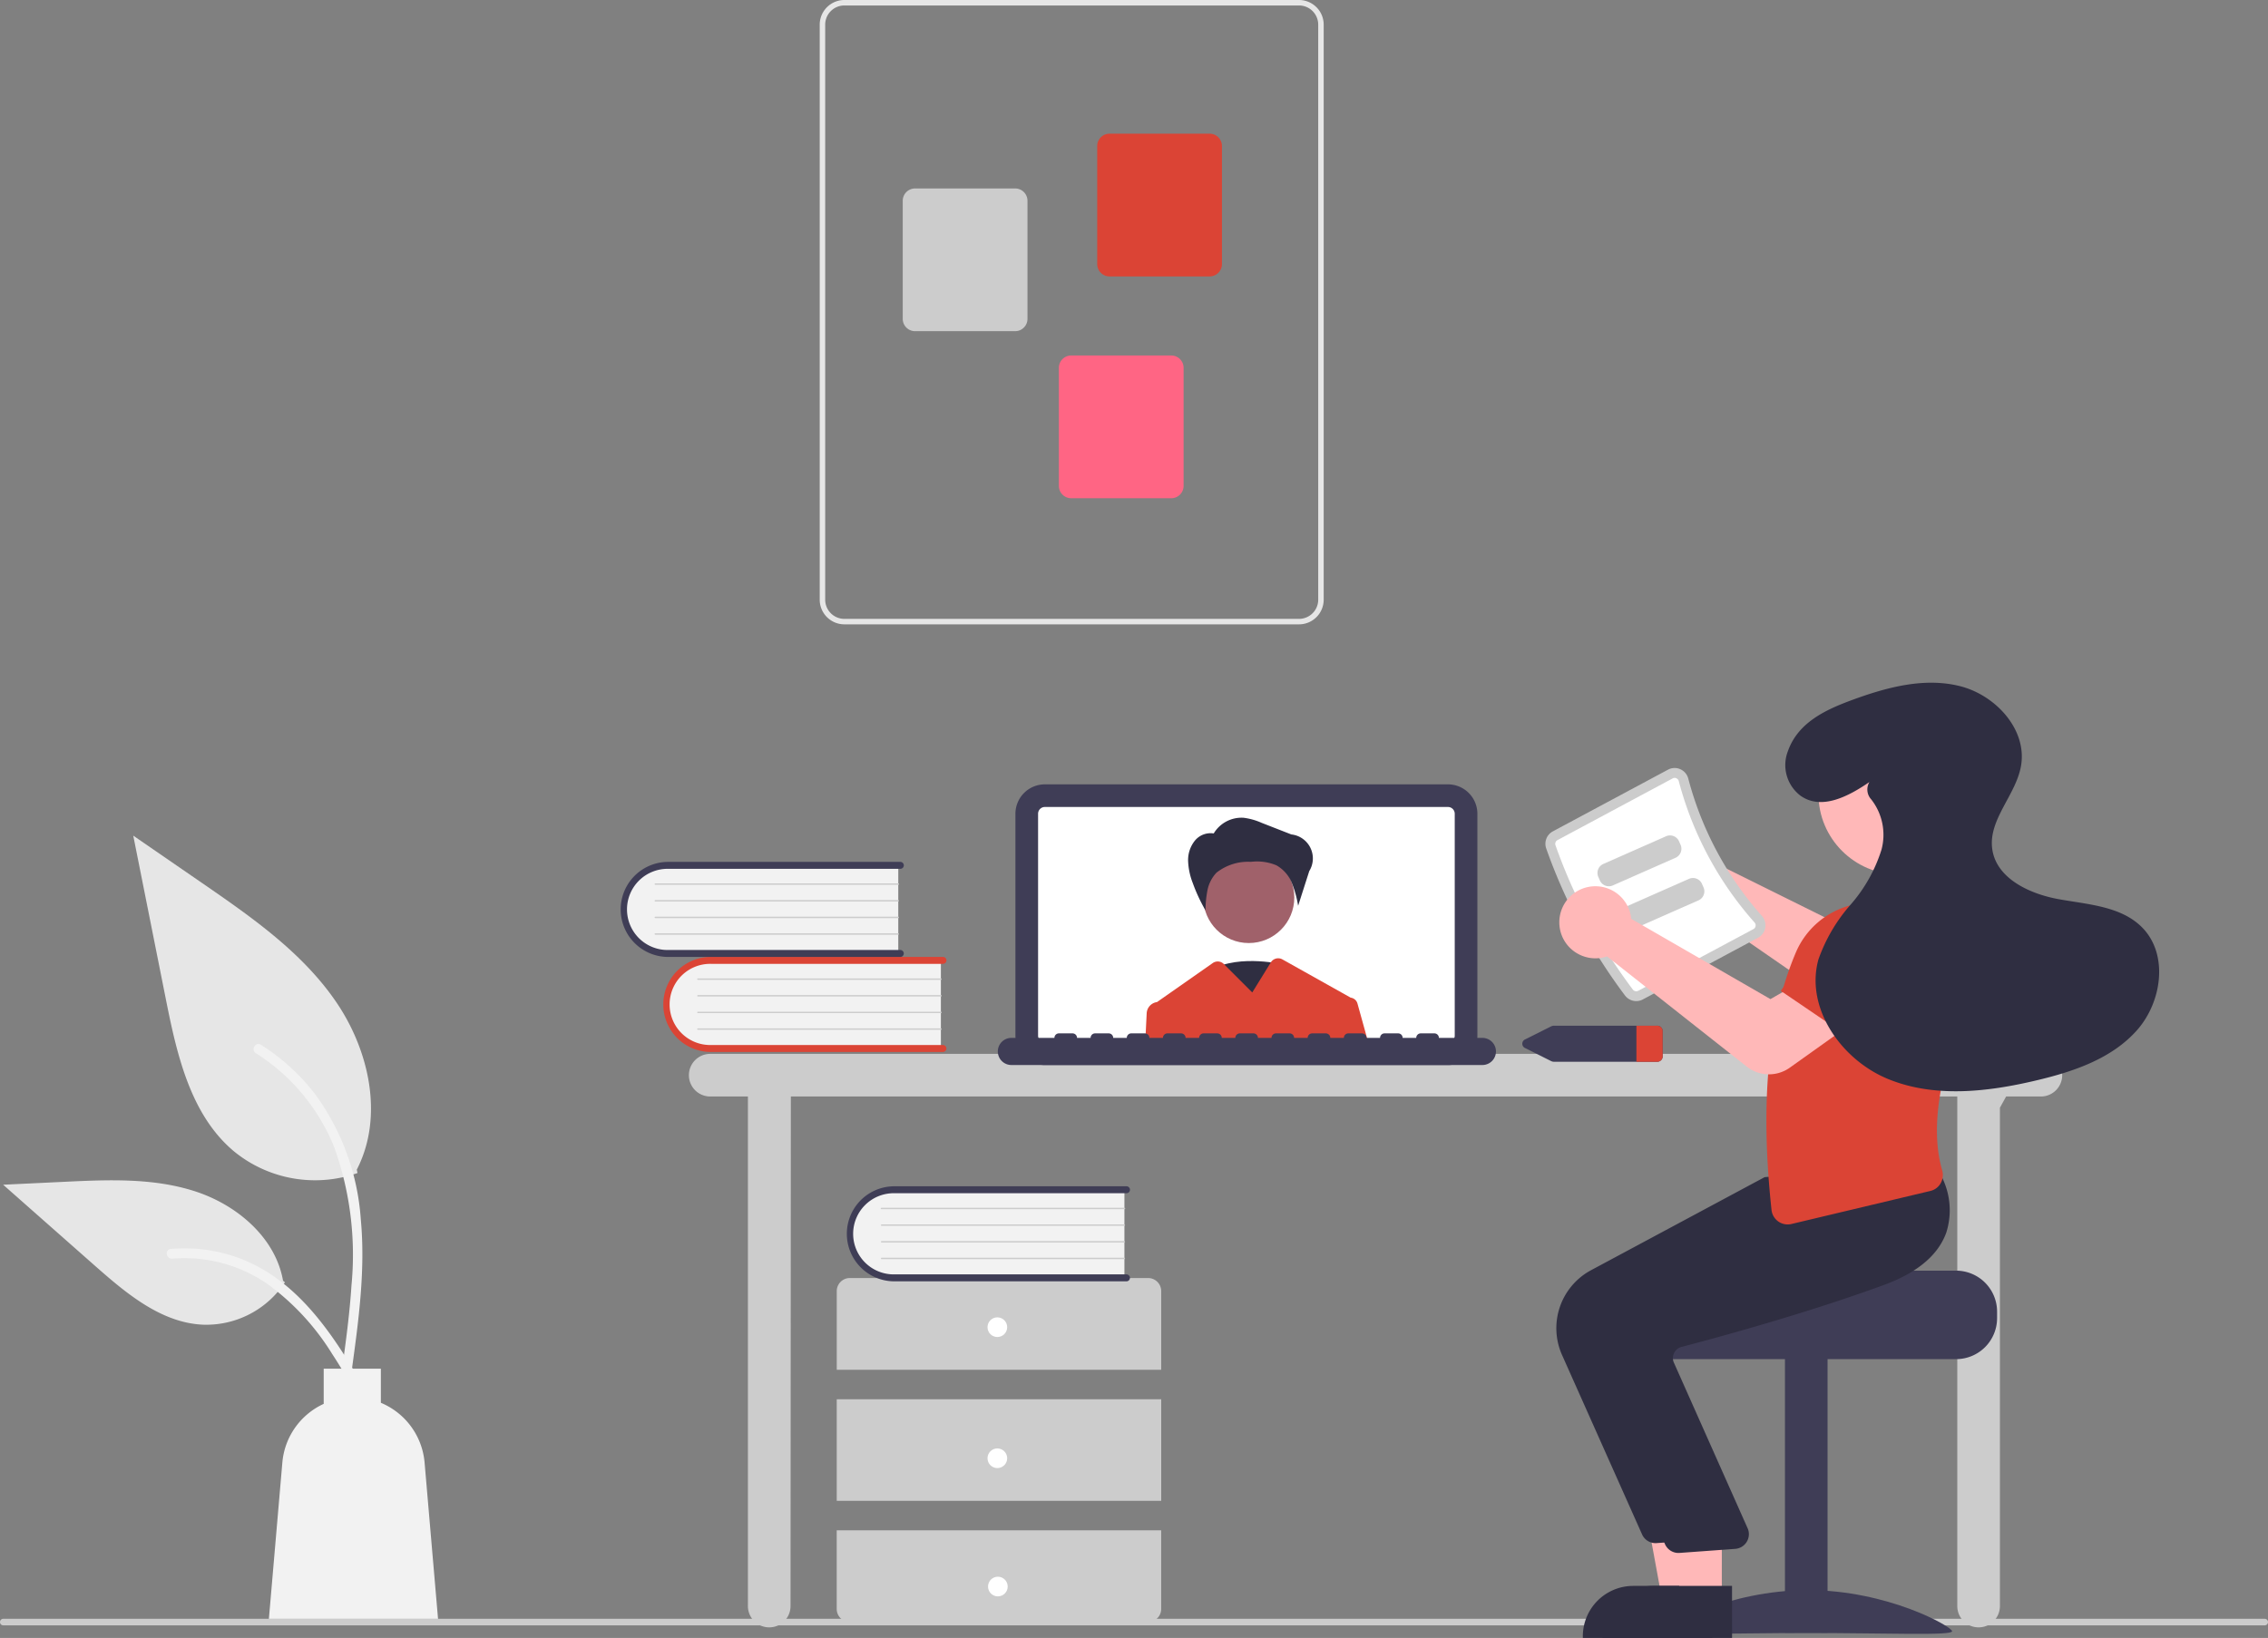 <svg xmlns="http://www.w3.org/2000/svg" width="234.061" height="169.077" viewBox="0 0 234.061 169.077">
  <rect x="0" y="0" width="234.061" height="169.077" fill="#808080" stroke="none"/>
  <g id="undraw_Online_learning_re_qw08" transform="translate(0 0)">
    <path id="Path_7069" data-name="Path 7069" d="M487.722,694.781H254.338a.338.338,0,0,1,0-.677H487.722a.338.338,0,0,1,0,.677Z" transform="translate(-254 -527.001)" fill="#ccc"/>
    <path id="Path_7070" data-name="Path 7070" d="M603.727,521.7H466.4a2.2,2.2,0,1,0,0,4.4h3.89v52.6a2.2,2.2,0,0,0,4.4,0l.033-52.6H595.1v52.6a2.2,2.2,0,0,0,4.4,0V527.259l.64-1.159h3.588a2.2,2.2,0,1,0,0-4.4Z" transform="translate(-393.105 -412.912)" fill="#ccc"/>
    <path id="Path_7071" data-name="Path 7071" d="M608.465,468.41h-41.6a3.041,3.041,0,0,1-3.038-3.038v-22.9a3.041,3.041,0,0,1,3.038-3.038h41.6a3.041,3.041,0,0,1,3.038,3.038v22.9A3.041,3.041,0,0,1,608.465,468.41Z" transform="translate(-459.034 -358.468)" fill="#3f3d56"/>
    <path id="Path_7072" data-name="Path 7072" d="M613.04,446.345h-41.6a.7.7,0,0,0-.7.7v22.9a.7.7,0,0,0,.7.7h41.6a.7.7,0,0,0,.7-.7v-22.9A.7.7,0,0,0,613.04,446.345Z" transform="translate(-463.609 -363.043)" fill="#fff"/>
    <path id="Path_7073" data-name="Path 7073" d="M628.329,493.672s-4.98-1.147-7.718.956,3.486,6.885,3.486,6.885Z" transform="translate(-496.148 -394.155)" fill="#2f2e41"/>
    <circle id="Ellipse_363" data-name="Ellipse 363" cx="4.697" cy="4.697" r="4.697" transform="translate(124.18 87.954)" fill="#a0616a"/>
    <path id="Path_7074" data-name="Path 7074" d="M619.143,451.266a3.348,3.348,0,0,1,3.087-1.642,6.562,6.562,0,0,1,1.866.522l3.071,1.2a2.489,2.489,0,0,1,1.849,3.784l-1.149,3.583a10.908,10.908,0,0,0-.651-2.367,3.665,3.665,0,0,0-1.591-1.814,5.188,5.188,0,0,0-2.633-.358,5.262,5.262,0,0,0-3.548,1.117,3.685,3.685,0,0,0-.935,1.826,10.989,10.989,0,0,0-.2,2.067A17.141,17.141,0,0,1,617,456.376a6.943,6.943,0,0,1-.486-2.271,3.194,3.194,0,0,1,.732-2.16,2.1,2.1,0,0,1,2.107-.663Z" transform="translate(-493.899 -365.209)" fill="#2f2e41"/>
    <path id="Path_7075" data-name="Path 7075" d="M625.334,497.189a.836.836,0,0,0-.7-.605l-.034-.02-7.012-3.93a.892.892,0,0,0-1.193.307l-1.918,3.105-2.889-2.889-.046-.046a.892.892,0,0,0-1.142-.1l-5.763,4.036c-.01,0-.02,0-.03,0a1.229,1.229,0,0,0-1.025,1.147l-.149,3.007h23.014Z" transform="translate(-485.242 -393.599)" fill="#db4435"/>
    <path id="Path_7076" data-name="Path 7076" d="M608.313,515.9h-4.44a.467.467,0,0,0-.467-.467H602a.467.467,0,0,0-.467.467h-1.4a.467.467,0,0,0-.467-.467h-1.4a.467.467,0,0,0-.467.467h-1.4a.467.467,0,0,0-.467-.467h-1.4a.467.467,0,0,0-.467.467h-1.4a.467.467,0,0,0-.467-.467h-1.4a.467.467,0,0,0-.467.467h-1.4a.467.467,0,0,0-.467-.467h-1.4a.467.467,0,0,0-.467.467h-1.4a.467.467,0,0,0-.467-.467h-1.4a.467.467,0,0,0-.467.467h-1.4a.467.467,0,0,0-.467-.467h-1.4a.467.467,0,0,0-.467.467h-1.4a.467.467,0,0,0-.467-.467h-1.4a.467.467,0,0,0-.467.467h-1.4a.467.467,0,0,0-.467-.467h-1.4a.467.467,0,0,0-.467.467h-1.4a.467.467,0,0,0-.467-.467h-1.4a.467.467,0,0,0-.467.467h-1.4a.467.467,0,0,0-.467-.467h-1.4a.467.467,0,0,0-.467.467h-4.44a1.4,1.4,0,1,0,0,2.8h48.608a1.4,1.4,0,1,0,0-2.8Z" transform="translate(-455.376 -408.762)" fill="#3f3d56"/>
    <path id="Path_7077" data-name="Path 7077" d="M486.012,492.734v9.31H462.687a4.658,4.658,0,1,1,0-9.31Z" transform="translate(-388.911 -393.74)" fill="#f2f2f2"/>
    <path id="Path_7078" data-name="Path 7078" d="M485.6,501.558a.358.358,0,0,1-.358.358H461.29a4.906,4.906,0,1,1,0-9.812h23.956a.358.358,0,1,1,0,.716H461.29a4.19,4.19,0,1,0,0,8.379h23.956A.358.358,0,0,1,485.6,501.558Z" transform="translate(-387.931 -393.325)" fill="#db4435"/>
    <path id="Path_7079" data-name="Path 7079" d="M491.9,498.812H466.831a.072.072,0,1,1,0-.143H491.9a.072.072,0,1,1,0,.143Z" transform="translate(-394.796 -397.668)" fill="#ccc"/>
    <path id="Path_7080" data-name="Path 7080" d="M491.9,503.894H466.831a.072.072,0,1,1,0-.143H491.9a.072.072,0,1,1,0,.143Z" transform="translate(-394.796 -401.031)" fill="#ccc"/>
    <path id="Path_7081" data-name="Path 7081" d="M491.9,508.975H466.831a.072.072,0,1,1,0-.143H491.9a.072.072,0,1,1,0,.143Z" transform="translate(-394.796 -404.394)" fill="#ccc"/>
    <path id="Path_7082" data-name="Path 7082" d="M491.9,514.057H466.831a.072.072,0,1,1,0-.143H491.9a.072.072,0,1,1,0,.143Z" transform="translate(-394.796 -407.757)" fill="#ccc"/>
    <path id="Path_7083" data-name="Path 7083" d="M473.012,463.734v9.31H449.687a4.658,4.658,0,1,1,0-9.31Z" transform="translate(-380.308 -374.548)" fill="#f2f2f2"/>
    <path id="Path_7084" data-name="Path 7084" d="M472.6,472.558a.358.358,0,0,1-.358.358H448.29a4.906,4.906,0,1,1,0-9.812h23.956a.358.358,0,0,1,0,.716H448.29a4.19,4.19,0,1,0,0,8.379h23.956A.358.358,0,0,1,472.6,472.558Z" transform="translate(-379.328 -374.134)" fill="#3f3d56"/>
    <path id="Path_7085" data-name="Path 7085" d="M478.9,469.812H453.831a.072.072,0,1,1,0-.143H478.9a.072.072,0,1,1,0,.143Z" transform="translate(-386.193 -378.477)" fill="#ccc"/>
    <path id="Path_7086" data-name="Path 7086" d="M478.9,474.894H453.831a.072.072,0,1,1,0-.143H478.9a.072.072,0,0,1,0,.143Z" transform="translate(-386.193 -381.84)" fill="#ccc"/>
    <path id="Path_7087" data-name="Path 7087" d="M478.9,479.975H453.831a.072.072,0,1,1,0-.143H478.9a.072.072,0,0,1,0,.143Z" transform="translate(-386.193 -385.203)" fill="#ccc"/>
    <path id="Path_7088" data-name="Path 7088" d="M478.9,485.057H453.831a.072.072,0,1,1,0-.143H478.9a.072.072,0,0,1,0,.143Z" transform="translate(-386.193 -388.566)" fill="#ccc"/>
    <path id="Path_7089" data-name="Path 7089" d="M542.789,599.575v-8.118a1.353,1.353,0,0,0-1.353-1.353h-30.78a1.353,1.353,0,0,0-1.353,1.353v8.118Z" transform="translate(-422.95 -458.177)" fill="#ccc"/>
    <rect id="Rectangle_2306" data-name="Rectangle 2306" width="33.486" height="10.485" transform="translate(86.353 144.442)" fill="#ccc"/>
    <path id="Path_7090" data-name="Path 7090" d="M509.3,667.1v8.118a1.353,1.353,0,0,0,1.353,1.353h30.78a1.353,1.353,0,0,0,1.353-1.353V667.1Z" transform="translate(-422.95 -509.133)" fill="#ccc"/>
    <circle id="Ellipse_364" data-name="Ellipse 364" cx="1.015" cy="1.015" r="1.015" transform="translate(101.912 135.986)" fill="#fff"/>
    <circle id="Ellipse_365" data-name="Ellipse 365" cx="1.015" cy="1.015" r="1.015" transform="translate(101.912 149.516)" fill="#fff"/>
    <circle id="Ellipse_366" data-name="Ellipse 366" cx="1.015" cy="1.015" r="1.015" transform="translate(101.966 162.759)" fill="#fff"/>
    <path id="Path_7091" data-name="Path 7091" d="M542.012,562.734v9.31H518.687a4.658,4.658,0,1,1,0-9.31Z" transform="translate(-425.97 -440.063)" fill="#f2f2f2"/>
    <path id="Path_7092" data-name="Path 7092" d="M541.6,571.558a.358.358,0,0,1-.358.358H517.29a4.906,4.906,0,1,1,0-9.812h23.956a.358.358,0,0,1,0,.716H517.29a4.19,4.19,0,1,0,0,8.379h23.956A.358.358,0,0,1,541.6,571.558Z" transform="translate(-424.989 -439.648)" fill="#3f3d56"/>
    <path id="Path_7093" data-name="Path 7093" d="M547.9,568.812H522.831a.072.072,0,1,1,0-.143H547.9a.072.072,0,1,1,0,.143Z" transform="translate(-431.855 -443.992)" fill="#ccc"/>
    <path id="Path_7094" data-name="Path 7094" d="M547.9,573.893H522.831a.072.072,0,0,1,0-.143H547.9a.072.072,0,0,1,0,.143Z" transform="translate(-431.855 -447.355)" fill="#ccc"/>
    <path id="Path_7095" data-name="Path 7095" d="M547.9,578.975H522.831a.072.072,0,0,1,0-.143H547.9a.072.072,0,0,1,0,.143Z" transform="translate(-431.855 -450.718)" fill="#ccc"/>
    <path id="Path_7096" data-name="Path 7096" d="M547.9,584.057H522.831a.072.072,0,0,1,0-.143H547.9a.072.072,0,0,1,0,.143Z" transform="translate(-431.855 -454.08)" fill="#ccc"/>
    <path id="Path_7097" data-name="Path 7097" d="M504.11,261.966V202.606a2.547,2.547,0,0,1,2.544-2.544h46.923a2.547,2.547,0,0,1,2.544,2.544v59.361a2.547,2.547,0,0,1-2.544,2.544H506.654A2.547,2.547,0,0,1,504.11,261.966Zm2.544-61.339a1.981,1.981,0,0,0-1.979,1.979v59.361a1.981,1.981,0,0,0,1.979,1.979h46.923a1.981,1.981,0,0,0,1.979-1.979V202.606a1.981,1.981,0,0,0-1.979-1.979Z" transform="translate(-419.514 -200.062)" fill="#e6e6e6"/>
    <path id="Path_7098" data-name="Path 7098" d="M588.776,254.324V242.135a1.273,1.273,0,0,1,1.272-1.272h10.329a1.273,1.273,0,0,1,1.272,1.272v12.189a1.273,1.273,0,0,1-1.272,1.272H590.048A1.273,1.273,0,0,1,588.776,254.324Z" transform="translate(-475.542 -227.062)" fill="#db4435"/>
    <path id="Path_7099" data-name="Path 7099" d="M529.44,271.038V258.849a1.273,1.273,0,0,1,1.272-1.272h10.329a1.273,1.273,0,0,1,1.272,1.272v12.189a1.273,1.273,0,0,1-1.272,1.272H530.712a1.273,1.273,0,0,1-1.272-1.272Z" transform="translate(-436.276 -238.123)" fill="#ccc"/>
    <path id="Path_7100" data-name="Path 7100" d="M577.076,322.017V309.828a1.273,1.273,0,0,1,1.272-1.272h10.329a1.273,1.273,0,0,1,1.272,1.272v12.189a1.273,1.273,0,0,1-1.272,1.272H578.348A1.273,1.273,0,0,1,577.076,322.017Z" transform="translate(-467.799 -271.859)" fill="#ff6584"/>
    <path id="Path_7101" data-name="Path 7101" d="M732.371,513.1H721.744a.657.657,0,0,0-.291.068l-2.682,1.343a.489.489,0,0,0,0,.9l2.682,1.343a.657.657,0,0,0,.291.068h10.627a.558.558,0,0,0,.589-.518V513.62A.558.558,0,0,0,732.371,513.1Z" transform="translate(-561.371 -407.22)" fill="#3f3d56"/>
    <path id="Path_7102" data-name="Path 7102" d="M756.009,513.62v2.686a.558.558,0,0,1-.589.518H753.3V513.1h2.117A.558.558,0,0,1,756.009,513.62Z" transform="translate(-584.42 -407.22)" fill="#db4435"/>
    <path id="Path_7103" data-name="Path 7103" d="M754.931,453.109a3.721,3.721,0,0,1,5.036,2.339,3.57,3.57,0,0,1,.108.485l14.861,7.37,3.439-2.279,4.279,4.927-5.251,4.265a3.771,3.771,0,0,1-4.5.174l-15.078-10.427a3.561,3.561,0,0,1-.343.125,3.722,3.722,0,0,1-4.739-2.9,3.6,3.6,0,0,1-.055-.453A3.733,3.733,0,0,1,754.931,453.109Z" transform="translate(-584.01 -367.317)" fill="#ffb8b8"/>
    <path id="Path_7104" data-name="Path 7104" d="M783.01,587.853H766.772c0,.467-16.736.846-16.736.846a4.347,4.347,0,0,0-.714.676,4.2,4.2,0,0,0-.981,2.706v.677a4.229,4.229,0,0,0,4.228,4.228H783.01a4.232,4.232,0,0,0,4.228-4.228v-.677A4.234,4.234,0,0,0,783.01,587.853Z" transform="translate(-581.136 -456.687)" fill="#3f3d56"/>
    <rect id="Rectangle_2307" data-name="Rectangle 2307" width="4.397" height="28.412" transform="translate(188.607 168.542) rotate(180)" fill="#3f3d56"/>
    <path id="Path_7105" data-name="Path 7105" d="M761.618,689.6c0,.475,6.663.184,14.882.184s14.882.291,14.882-.184-6.663-4.243-14.882-4.243S761.618,689.124,761.618,689.6Z" transform="translate(-589.922 -521.212)" fill="#3f3d56"/>
    <path id="Path_7106" data-name="Path 7106" d="M507.38,466.95h-4.146L501.261,456.2h6.12Z" transform="translate(-331.716 -301.893)" fill="#ffb8b8"/>
    <path id="Path_7107" data-name="Path 7107" d="M750.32,689.424H736.949v-.169a5.2,5.2,0,0,1,5.2-5.2h8.167Z" transform="translate(-573.598 -520.347)" fill="#2f2e41"/>
    <path id="Path_7108" data-name="Path 7108" d="M737.707,593.488,729.44,574.95a6.794,6.794,0,0,1,2.983-8.721l17.931-9.615,8.182-.7,7.548-.686.054.092a7.639,7.639,0,0,1,.6,5.994c-.832,2.331-3,4.152-6.433,5.412-8.021,2.941-17.287,5.455-20.9,6.4a1.167,1.167,0,0,0-.748.6,1.183,1.183,0,0,0-.066.947l7.68,17.255a1.522,1.522,0,0,1-1.289,2.039l-5.739.418q-.073.007-.146.007a1.521,1.521,0,0,1-1.389-.9Z" transform="translate(-568.244 -435.099)" fill="#2f2e41"/>
    <path id="Path_7109" data-name="Path 7109" d="M513.38,466.95h-4.146L507.261,456.2h6.12Z" transform="translate(-335.686 -301.893)" fill="#ffb8b8"/>
    <path id="Path_7110" data-name="Path 7110" d="M756.32,689.424H742.949v-.169a5.2,5.2,0,0,1,5.2-5.2h8.167Z" transform="translate(-577.568 -520.347)" fill="#2f2e41"/>
    <path id="Path_7111" data-name="Path 7111" d="M744.707,596.488,736.44,577.95a6.794,6.794,0,0,1,2.983-8.721l17.931-9.615,8.182-.7,7.548-.686.054.092a7.639,7.639,0,0,1,.6,5.994c-.832,2.331-3,4.152-6.433,5.412-8.021,2.941-17.287,5.455-20.9,6.4a1.167,1.167,0,0,0-.748.6,1.183,1.183,0,0,0-.066.947l7.68,17.255a1.522,1.522,0,0,1-1.288,2.039l-5.739.418q-.073.007-.146.007A1.521,1.521,0,0,1,744.707,596.488Z" transform="translate(-572.876 -437.085)" fill="#2f2e41"/>
    <path id="Path_7112" data-name="Path 7112" d="M733.749,457.945a56.659,56.659,0,0,1-8.143-15.2,1.455,1.455,0,0,1,.687-1.752l11.887-6.37a1.437,1.437,0,0,1,1.26-.051,1.461,1.461,0,0,1,.832.975,34.612,34.612,0,0,0,7.592,14.169,1.46,1.46,0,0,1,.351,1.233,1.437,1.437,0,0,1-.741,1.021l-11.887,6.37A1.455,1.455,0,0,1,733.749,457.945Z" transform="translate(-566.039 -355.173)" fill="#ccc"/>
    <path id="Path_7113" data-name="Path 7113" d="M736.545,459.32a.439.439,0,0,0,.549.113l11.888-6.37a.422.422,0,0,0,.221-.3.446.446,0,0,0-.11-.382,35.631,35.631,0,0,1-7.816-14.587.446.446,0,0,0-.256-.3.422.422,0,0,0-.376.016l-11.887,6.37a.439.439,0,0,0-.21.52,55.641,55.641,0,0,0,8,14.926Z" transform="translate(-568.024 -357.158)" fill="#fff"/>
    <path id="Path_7114" data-name="Path 7114" d="M843.493,483.557l-9.31,3.538-2.273-6.314a3.778,3.778,0,0,1,1.692-4.566h0a3.778,3.778,0,0,1,4.824.942Z" transform="translate(-636.291 -382.484)" fill="#db4435"/>
    <path id="Path_7115" data-name="Path 7115" d="M794.175,508.264a1.691,1.691,0,0,1-.7-1.2c-1.192-11.131-.362-19.842,2.539-26.631a8.453,8.453,0,0,1,5.6-4.8l7.526-.38.039.019a8.8,8.8,0,0,1,4.81,9.331c-2.42,6.38-4.447,13.023-2.9,18.382a1.733,1.733,0,0,1-.164,1.347,1.652,1.652,0,0,1-1.054.781l-14.334,3.41A1.679,1.679,0,0,1,794.175,508.264Z" transform="translate(-610.653 -382.175)" fill="#db4435"/>
    <circle id="Ellipse_367" data-name="Ellipse 367" cx="8.307" cy="8.307" r="8.307" transform="translate(187.666 73.655)" fill="#ffb8b8"/>
    <path id="Path_7116" data-name="Path 7116" d="M749.476,457.327,743,460.185a1.016,1.016,0,0,1-1.338-.518l-.16-.363a1.016,1.016,0,0,1,.518-1.338l6.474-2.858a1.016,1.016,0,0,1,1.338.518l.16.363A1.016,1.016,0,0,1,749.476,457.327Z" transform="translate(-576.554 -368.784)" fill="#ccc"/>
    <path id="Path_7117" data-name="Path 7117" d="M756.476,470.327,750,473.185a1.016,1.016,0,0,1-1.338-.519l-.16-.363a1.016,1.016,0,0,1,.519-1.338l6.474-2.858a1.016,1.016,0,0,1,1.338.518l.16.363A1.016,1.016,0,0,1,756.476,470.327Z" transform="translate(-581.187 -377.387)" fill="#ccc"/>
    <path id="Path_7118" data-name="Path 7118" d="M749.133,489.172,734.7,477.785a3.568,3.568,0,0,1-.35.1,3.73,3.73,0,0,1-2.982-.572A3.691,3.691,0,0,1,729.8,474.7a3.721,3.721,0,0,1,7.318-1.286,3.59,3.59,0,0,1,.077.491l14.369,8.289,3.576-2.059,3.961,5.186-5.552,3.957A3.7,3.7,0,0,1,749.133,489.172Z" transform="translate(-568.851 -379.058)" fill="#ffb8b8"/>
    <path id="Path_7119" data-name="Path 7119" d="M805.573,494.2l-8.236-5.6,3.87-5.482a3.777,3.777,0,0,1,4.711-1.231h0a3.778,3.778,0,0,1,1.994,4.493Z" transform="translate(-613.56 -386.318)" fill="#db4435"/>
    <path id="Path_7120" data-name="Path 7120" d="M807.432,418.672c-2.135,1.461-4.939,2.964-7.12,1.407a3.968,3.968,0,0,1-1.3-4.575c1.044-2.986,3.913-4.3,6.657-5.309,3.567-1.31,7.45-2.352,11.132-1.414s6.936,4.5,6.271,8.244c-.534,3.008-3.372,5.512-2.969,8.54.405,3.048,3.834,4.653,6.86,5.2s6.413.72,8.588,2.894c2.775,2.773,2.082,7.73-.529,10.658s-6.551,4.255-10.368,5.157c-5.058,1.2-10.529,1.824-15.333-.16s-8.542-7.324-7.151-12.332a17.206,17.206,0,0,1,3.311-5.643,15.727,15.727,0,0,0,3.2-5.7,5.921,5.921,0,0,0-1.069-5.18,1.5,1.5,0,0,1-.2-1.754Z" transform="translate(-614.504 -337.946)" fill="#2f2e41"/>
    <path id="Path_7121" data-name="Path 7121" d="M317.8,489.928a13.213,13.213,0,0,1-12.759-2.247c-4.469-3.751-5.87-9.93-7.01-15.652L294.657,455.1l7.06,4.861c5.077,3.5,10.268,7.1,13.783,12.167s5.05,11.975,2.225,17.454" transform="translate(-280.905 -368.84)" fill="#e6e6e6"/>
    <path id="Path_7122" data-name="Path 7122" d="M341.5,552.485c.715-5.2,1.449-10.476.948-15.737a24.75,24.75,0,0,0-4.772-12.976,21.588,21.588,0,0,0-5.538-5.019c-.554-.35-1.064.528-.512.876a20.521,20.521,0,0,1,8.117,9.794,32.894,32.894,0,0,1,1.746,14.17c-.184,2.888-.574,5.756-.968,8.621a.526.526,0,0,0,.354.624.51.51,0,0,0,.624-.354Z" transform="translate(-305.216 -410.907)" fill="#f2f2f2"/>
    <path id="Path_7123" data-name="Path 7123" d="M284.041,570.808a9.726,9.726,0,0,1-8.474,4.374c-4.29-.2-7.866-3.2-11.086-6.04l-9.523-8.408,6.3-.3c4.532-.217,9.181-.419,13.5.979s8.3,4.761,9.087,9.229" transform="translate(-254.634 -438.439)" fill="#e6e6e6"/>
    <path id="Path_7124" data-name="Path 7124" d="M325.991,596.758c-3.439-6.085-7.428-12.848-14.556-15.01a16.243,16.243,0,0,0-6.122-.632c-.65.056-.488,1.058.161,1a15.09,15.09,0,0,1,9.771,2.585,25.4,25.4,0,0,1,6.715,7.247c1.112,1.693,2.108,3.459,3.1,5.222C325.382,597.735,326.313,597.328,325.991,596.758Z" transform="translate(-287.683 -452.188)" fill="#f2f2f2"/>
    <path id="Path_7125" data-name="Path 7125" d="M352.112,627.47A7.365,7.365,0,0,0,347.6,621.3v-3.518h-5.9v3.629a7.361,7.361,0,0,0-4.267,6.058L336.044,643.6H353.5Z" transform="translate(-308.294 -476.494)" fill="#f2f2f2"/>
  </g>
</svg>
